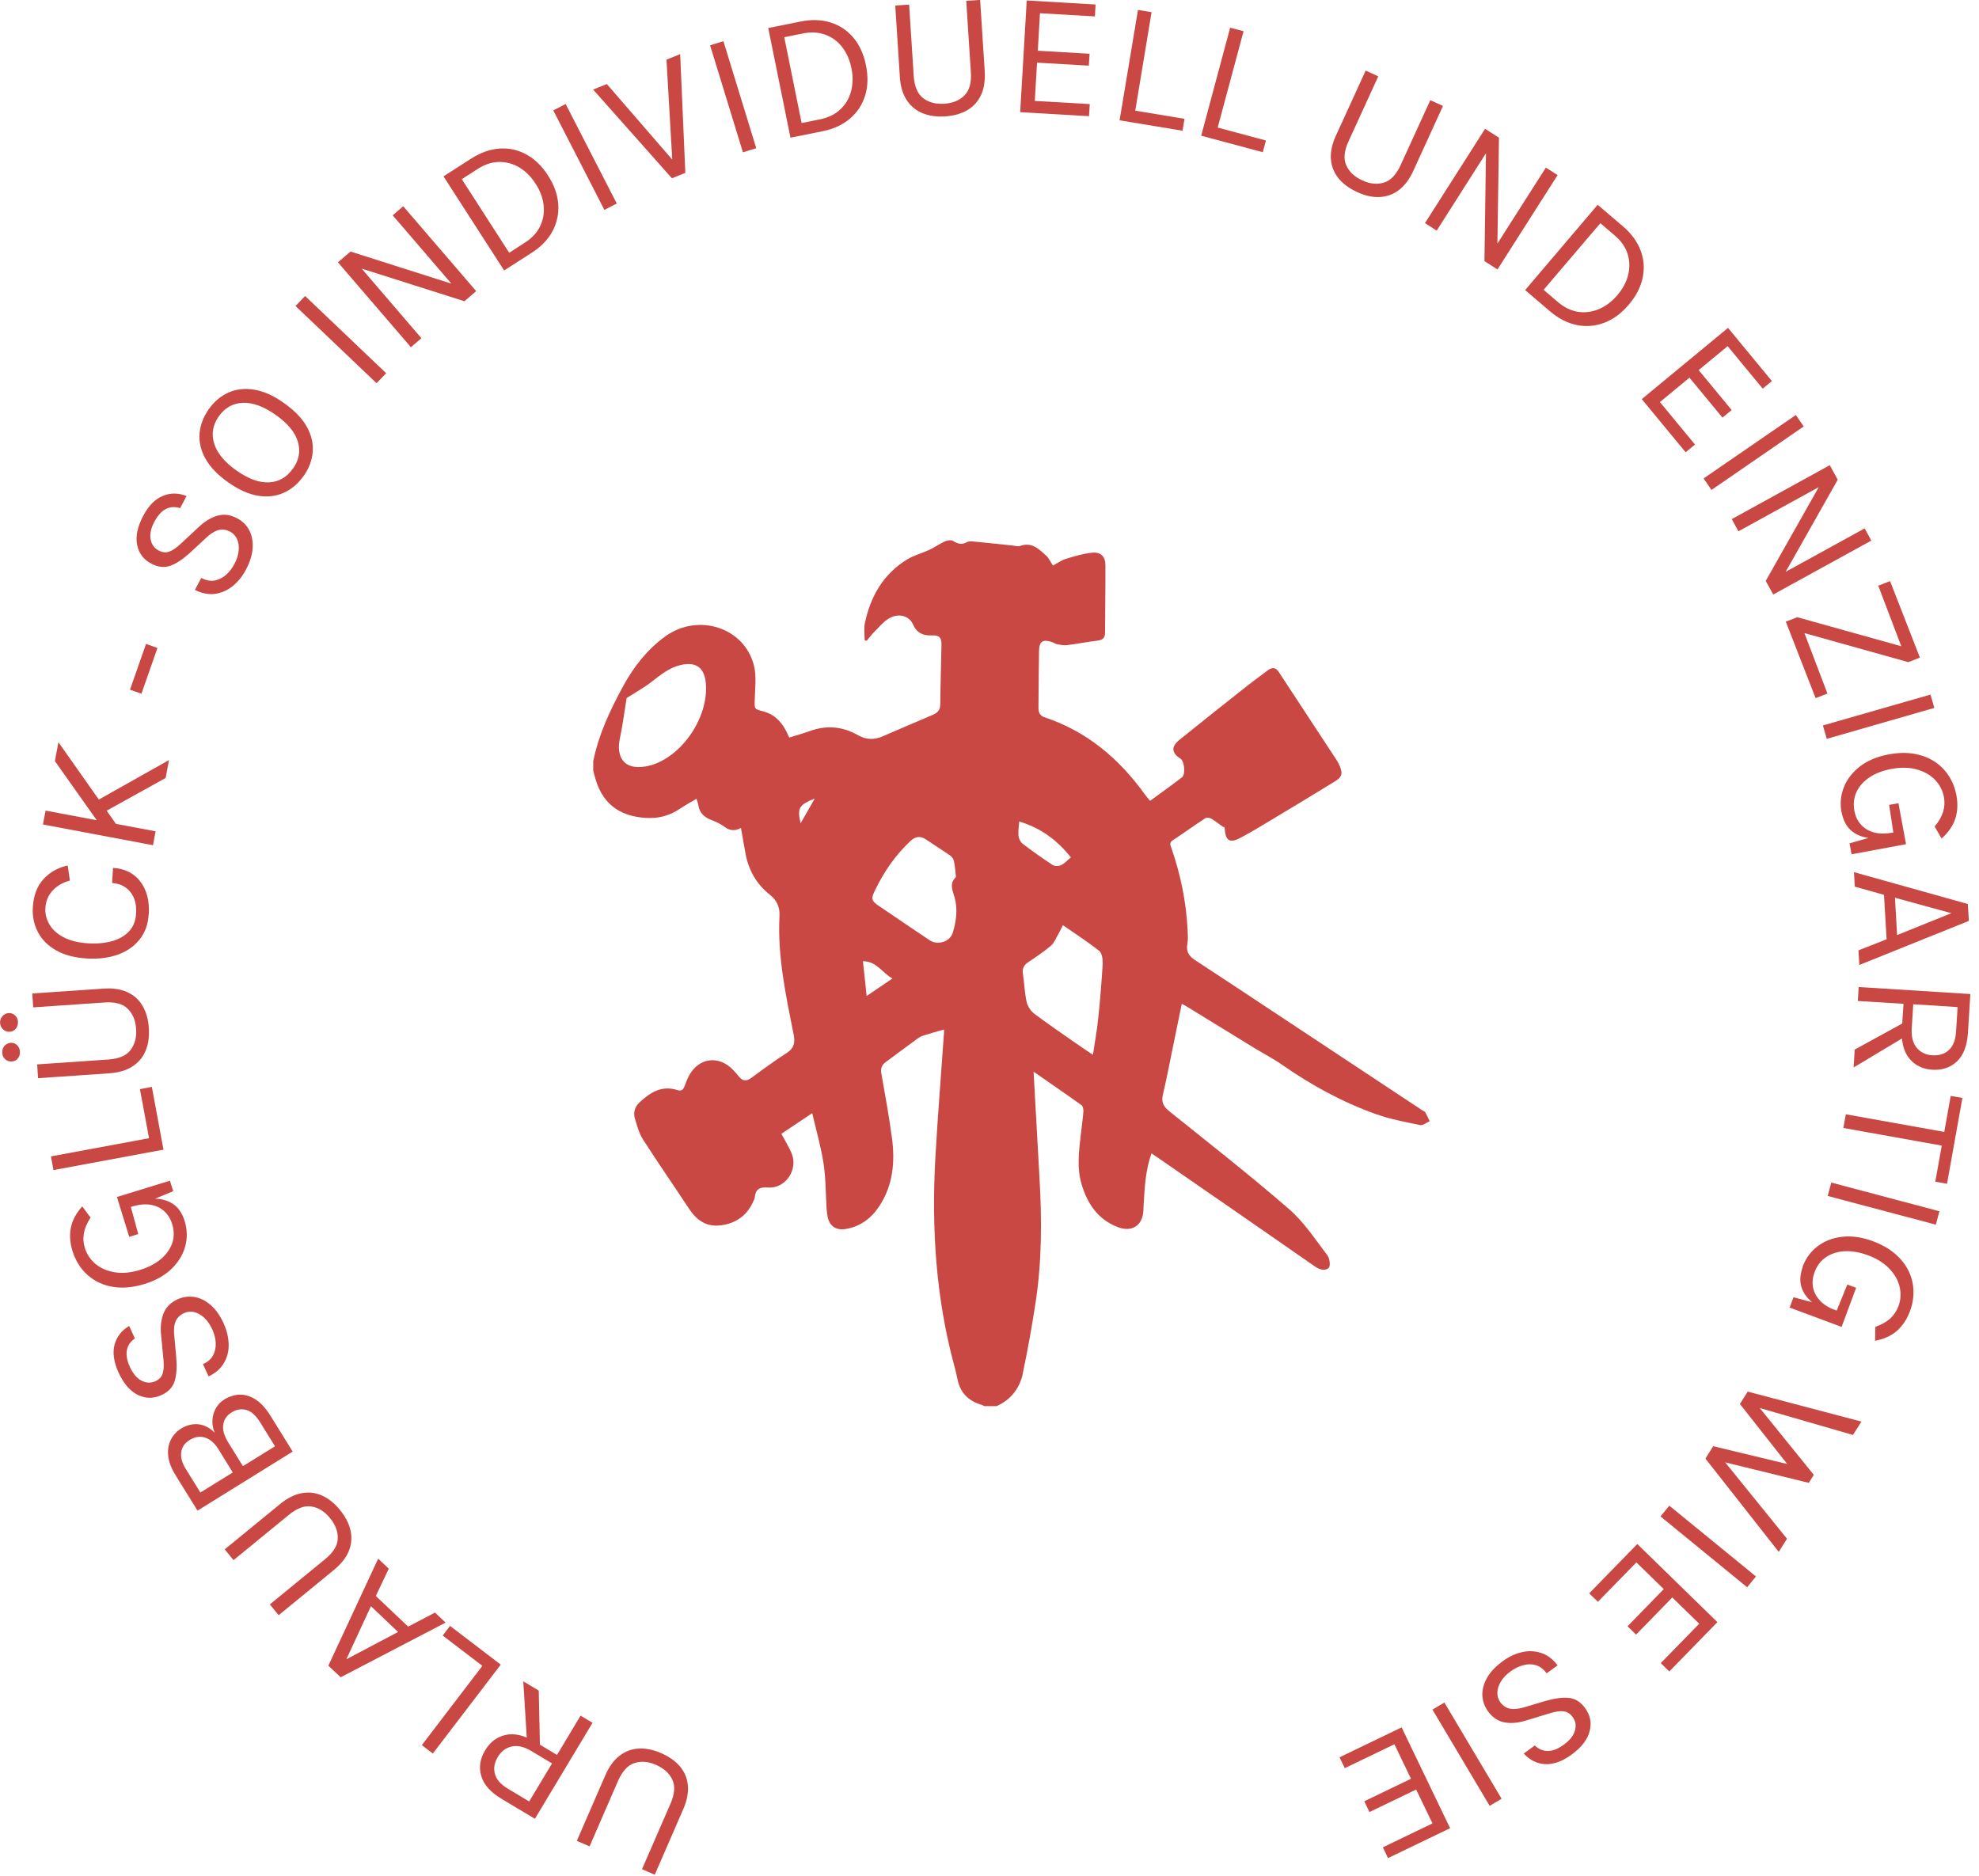 <svg width="211" height="200" viewBox="0 0 211 200" fill="none" xmlns="http://www.w3.org/2000/svg">
<g clip-path="url(#clip0_2987_90)">
<path d="M69.81 199.89L68.45 199.3L71.49 192.31C71.94 191.28 72 190.43 71.68 189.75C71.36 189.07 70.78 188.55 69.95 188.18C69.12 187.82 68.35 187.75 67.64 187.99C66.93 188.22 66.35 188.85 65.9 189.88L62.86 196.87L61.5 196.28L64.54 189.29C64.94 188.37 65.44 187.68 66.05 187.21C66.66 186.74 67.34 186.48 68.1 186.44C68.86 186.4 69.66 186.56 70.5 186.93C71.34 187.3 72.01 187.77 72.5 188.35C72.99 188.93 73.27 189.61 73.34 190.37C73.41 191.14 73.25 191.98 72.85 192.9L69.81 199.89Z" fill="#CA4843"/>
<path d="M63.17 183.7L57.03 193.93L53.46 191.79C52.29 191.09 51.58 190.28 51.31 189.36C51.04 188.44 51.18 187.53 51.73 186.62C52.27 185.72 53 185.18 53.94 184.98C54.87 184.78 55.92 185.04 57.09 185.74L59.39 187.12L61.9 182.93L63.17 183.69V183.7ZM58.85 188.02L56.65 186.7C55.88 186.24 55.19 186.08 54.56 186.22C53.93 186.36 53.44 186.73 53.08 187.33C52.71 187.95 52.6 188.55 52.77 189.15C52.93 189.74 53.38 190.26 54.12 190.7L56.42 192.08L58.86 188.02H58.85ZM57.44 180.26L57.58 186.66L56.2 185.83L55.79 179.27L57.44 180.26Z" fill="#CA4843"/>
<path d="M44.97 186.08L51.43 177.62L47.2 174.39L47.98 173.36L53.39 177.49L46.15 186.97L44.97 186.07V186.08Z" fill="#CA4843"/>
<path d="M47.51 173.01L36.32 178.84L35.01 177.6L40.32 166.19L41.45 167.26L40.07 170.17L43.52 173.44L46.38 171.94L47.51 173.01ZM42.44 174.01L39.55 171.26L36.93 176.92L42.44 174.01Z" fill="#CA4843"/>
<path d="M29.71 172.22L28.77 171.07L34.67 166.24C35.54 165.53 35.99 164.8 36.01 164.05C36.04 163.3 35.76 162.57 35.18 161.86C34.61 161.16 33.95 160.75 33.21 160.63C32.47 160.51 31.67 160.81 30.8 161.52L24.9 166.35L23.96 165.2L29.86 160.37C30.63 159.74 31.4 159.35 32.16 159.21C32.92 159.07 33.64 159.15 34.33 159.46C35.02 159.77 35.66 160.28 36.24 160.99C36.82 161.7 37.2 162.43 37.37 163.17C37.54 163.91 37.48 164.64 37.2 165.36C36.91 166.08 36.38 166.75 35.61 167.39L29.71 172.22Z" fill="#CA4843"/>
<path d="M31.2 154.78L21.06 161.07L18.71 157.28C18.25 156.54 17.99 155.84 17.93 155.2C17.87 154.56 17.97 153.99 18.22 153.5C18.47 153.01 18.83 152.62 19.31 152.32C19.89 151.96 20.5 151.81 21.12 151.86C21.75 151.92 22.34 152.21 22.89 152.76C22.7 152.31 22.62 151.85 22.65 151.39C22.68 150.93 22.81 150.51 23.03 150.13C23.25 149.75 23.55 149.44 23.93 149.21C24.27 149 24.65 148.85 25.05 148.76C25.45 148.67 25.87 148.68 26.3 148.79C26.73 148.9 27.16 149.12 27.6 149.47C28.03 149.82 28.45 150.33 28.86 150.99L31.21 154.78H31.2ZM21.36 159.14L24.82 157L23.28 154.51C22.89 153.88 22.42 153.47 21.88 153.29C21.34 153.11 20.79 153.19 20.22 153.54C19.69 153.87 19.39 154.3 19.32 154.85C19.25 155.4 19.41 155.99 19.81 156.63L21.36 159.13V159.14ZM29.32 154.21L27.76 151.69C27.28 150.92 26.78 150.47 26.25 150.33C25.72 150.19 25.2 150.28 24.69 150.6C24.18 150.92 23.88 151.35 23.8 151.91C23.72 152.47 23.9 153.1 24.34 153.81L25.9 156.33L29.32 154.21Z" fill="#CA4843"/>
<path d="M23.86 141.15C24.19 141.88 24.36 142.6 24.38 143.33C24.4 144.06 24.23 144.72 23.88 145.32C23.54 145.92 22.99 146.4 22.24 146.76L21.64 145.45C22.15 145.22 22.51 144.91 22.72 144.51C22.93 144.11 23.02 143.68 23 143.19C22.98 142.7 22.85 142.23 22.63 141.74C22.39 141.22 22.1 140.8 21.76 140.49C21.42 140.18 21.06 139.98 20.69 139.9C20.32 139.82 19.97 139.85 19.64 140C19.18 140.21 18.87 140.52 18.71 140.93C18.55 141.34 18.51 141.87 18.59 142.5L18.79 144.73C18.88 145.78 18.82 146.62 18.62 147.27C18.42 147.92 17.94 148.42 17.19 148.76C16.35 149.14 15.52 149.13 14.69 148.73C13.86 148.32 13.18 147.52 12.63 146.33C12.13 145.22 11.99 144.24 12.21 143.39C12.44 142.53 12.96 141.86 13.77 141.38L14.38 142.71C13.92 143.03 13.63 143.44 13.53 143.95C13.43 144.46 13.53 145.07 13.86 145.77C14.19 146.48 14.6 146.97 15.1 147.22C15.6 147.47 16.09 147.49 16.57 147.27C16.97 147.09 17.23 146.82 17.34 146.46C17.46 146.1 17.49 145.61 17.43 144.99L17.18 142.39C17.08 141.49 17.17 140.71 17.43 140.05C17.69 139.39 18.19 138.88 18.93 138.54C19.51 138.28 20.1 138.19 20.71 138.29C21.32 138.38 21.9 138.67 22.45 139.14C23 139.61 23.47 140.28 23.87 141.15H23.86Z" fill="#CA4843"/>
<path d="M19.689 130.19C19.969 131.1 19.989 132 19.749 132.89C19.509 133.78 19.019 134.58 18.289 135.29C17.559 136 16.599 136.54 15.419 136.9C14.429 137.2 13.519 137.33 12.679 137.28C11.839 137.23 11.089 137.03 10.429 136.69C9.769 136.35 9.209 135.9 8.749 135.33C8.289 134.76 7.959 134.12 7.729 133.4C7.459 132.51 7.399 131.67 7.559 130.89C7.719 130.1 8.119 129.35 8.769 128.63L9.659 129.83C9.279 130.39 9.049 130.94 8.949 131.48C8.849 132.02 8.889 132.55 9.049 133.07C9.259 133.75 9.649 134.32 10.199 134.78C10.759 135.24 11.449 135.53 12.259 135.66C13.079 135.79 13.969 135.7 14.949 135.4C15.819 135.13 16.549 134.75 17.139 134.26C17.729 133.77 18.129 133.2 18.359 132.56C18.579 131.92 18.579 131.24 18.359 130.52C18.189 129.97 17.909 129.51 17.519 129.15C17.129 128.79 16.639 128.56 16.049 128.46C15.459 128.36 14.769 128.43 13.989 128.68L13.859 128.24C14.829 127.94 15.709 127.8 16.489 127.81C17.279 127.82 17.939 128.02 18.489 128.4C19.039 128.78 19.439 129.38 19.689 130.2V130.19ZM18.469 127.01L15.859 128.09L13.949 128.68L14.739 131.58L13.779 131.88L12.469 127.63L18.119 125.89L18.469 127.02V127.01Z" fill="#CA4843"/>
<path d="M5.43 123.3L15.89 121.36L14.92 116.13L16.19 115.89L17.43 122.58L5.7 124.76L5.43 123.3Z" fill="#CA4843"/>
<path d="M1.91 108.97C1.93 109.24 1.85 109.48 1.69 109.68C1.53 109.88 1.31 110 1.04 110.01C0.77 110.03 0.54 109.95 0.34 109.77C0.14 109.59 0.03 109.36 0.01 109.09C-0.01 108.81 0.07 108.56 0.25 108.36C0.43 108.15 0.65 108.04 0.91 108.02C1.17 108 1.4 108.08 1.6 108.26C1.8 108.44 1.9 108.67 1.92 108.96L1.91 108.97ZM2.12 112.14C2.14 112.43 2.06 112.67 1.9 112.86C1.73 113.06 1.52 113.17 1.27 113.18C0.99 113.2 0.75 113.12 0.56 112.95C0.36 112.78 0.26 112.55 0.24 112.26C0.22 111.97 0.3 111.73 0.47 111.53C0.64 111.33 0.86 111.21 1.14 111.19C1.39 111.17 1.62 111.25 1.81 111.43C2 111.61 2.11 111.84 2.13 112.13L2.12 112.14ZM4.06 114.97L3.96 113.49L11.56 112.97C12.68 112.89 13.47 112.56 13.92 111.96C14.37 111.36 14.58 110.61 14.51 109.7C14.45 108.8 14.15 108.08 13.62 107.56C13.09 107.03 12.26 106.81 11.14 106.89L3.54 107.41L3.44 105.93L11.04 105.41C12.04 105.34 12.89 105.47 13.58 105.79C14.28 106.11 14.82 106.6 15.2 107.25C15.58 107.9 15.81 108.69 15.87 109.6C15.93 110.52 15.82 111.33 15.53 112.03C15.24 112.73 14.77 113.29 14.12 113.71C13.47 114.13 12.65 114.37 11.65 114.44L4.05 114.96L4.06 114.97Z" fill="#CA4843"/>
<path d="M15.85 97.5C15.79 98.55 15.47 99.44 14.89 100.16C14.32 100.89 13.55 101.43 12.58 101.78C11.62 102.13 10.52 102.27 9.28 102.2C7.96 102.12 6.86 101.83 5.98 101.33C5.1 100.83 4.45 100.18 4.04 99.38C3.63 98.58 3.44 97.71 3.5 96.74C3.58 95.47 3.96 94.47 4.64 93.73C5.32 92.99 6.18 92.51 7.22 92.28L7.45 93.89C6.7 94.09 6.08 94.45 5.61 94.96C5.14 95.47 4.88 96.09 4.84 96.81C4.8 97.43 4.95 98.02 5.27 98.57C5.59 99.12 6.1 99.58 6.79 99.94C7.48 100.3 8.34 100.52 9.39 100.58C10.34 100.64 11.19 100.56 11.94 100.35C12.7 100.14 13.3 99.79 13.76 99.3C14.22 98.81 14.47 98.17 14.51 97.39C14.57 96.45 14.36 95.68 13.89 95.1C13.42 94.52 12.77 94.2 11.95 94.15L12.05 92.54C12.9 92.59 13.62 92.83 14.21 93.26C14.8 93.69 15.23 94.27 15.52 94.99C15.81 95.71 15.92 96.54 15.86 97.47L15.85 97.5Z" fill="#CA4843"/>
<path d="M4.58 87.9L4.86 86.43L16.59 88.64L16.31 90.12L4.58 87.91V87.9ZM5.85 81.16L6.23 79.14L12.53 88.08L10.48 87.69L5.85 81.15V81.16ZM10.17 85.46L18.02 81.04L17.66 82.95L10.92 86.69L10.16 85.47L10.17 85.46Z" fill="#CA4843"/>
<path d="M15.079 73.97L13.859 73.54L15.569 68.66L16.789 69.09L15.079 73.97Z" fill="#CA4843"/>
<path d="M26.209 60.76C25.84 61.47 25.369 62.04 24.799 62.5C24.23 62.95 23.61 63.23 22.919 63.32C22.23 63.41 21.52 63.27 20.779 62.9L21.459 61.62C21.95 61.88 22.419 61.98 22.86 61.9C23.299 61.82 23.709 61.63 24.07 61.32C24.43 61.01 24.739 60.61 24.989 60.14C25.259 59.63 25.41 59.14 25.45 58.68C25.489 58.22 25.43 57.82 25.27 57.47C25.11 57.13 24.869 56.87 24.559 56.7C24.11 56.46 23.68 56.41 23.25 56.53C22.829 56.66 22.39 56.94 21.93 57.39L20.29 58.91C19.509 59.62 18.809 60.09 18.169 60.32C17.529 60.55 16.849 60.48 16.119 60.09C15.3 59.66 14.8 58.99 14.62 58.09C14.44 57.19 14.659 56.16 15.27 55C15.839 53.92 16.529 53.22 17.349 52.88C18.169 52.54 19.009 52.54 19.89 52.89L19.209 54.18C18.68 54.01 18.18 54.03 17.709 54.26C17.239 54.49 16.829 54.94 16.459 55.63C16.09 56.32 15.96 56.95 16.059 57.5C16.16 58.05 16.45 58.45 16.919 58.7C17.309 58.9 17.68 58.95 18.029 58.82C18.39 58.7 18.79 58.42 19.25 58L21.16 56.22C21.809 55.6 22.48 55.19 23.169 54.99C23.86 54.79 24.559 54.88 25.279 55.26C25.84 55.56 26.27 55.97 26.559 56.51C26.849 57.05 26.98 57.68 26.939 58.41C26.899 59.13 26.66 59.92 26.209 60.76Z" fill="#CA4843"/>
<path d="M32.35 50.77C31.78 51.58 31.08 52.17 30.26 52.54C29.44 52.91 28.52 53.02 27.52 52.86C26.52 52.7 25.45 52.22 24.33 51.43C23.19 50.63 22.38 49.77 21.89 48.88C21.4 47.99 21.2 47.09 21.28 46.19C21.36 45.29 21.69 44.44 22.26 43.63C22.83 42.82 23.53 42.23 24.35 41.86C25.17 41.49 26.09 41.38 27.1 41.55C28.11 41.71 29.18 42.19 30.3 42.99C31.43 43.79 32.24 44.64 32.73 45.53C33.22 46.43 33.42 47.32 33.34 48.22C33.26 49.12 32.93 49.97 32.36 50.77H32.35ZM31.23 49.98C31.88 49.06 32.06 48.11 31.76 47.1C31.46 46.09 30.68 45.14 29.38 44.23C28.11 43.33 26.95 42.91 25.89 42.95C24.83 42.99 23.98 43.48 23.33 44.39C22.69 45.29 22.52 46.26 22.83 47.28C23.14 48.3 23.93 49.26 25.2 50.16C26.49 51.07 27.65 51.49 28.7 51.43C29.75 51.37 30.58 50.88 31.22 49.97L31.23 49.98Z" fill="#CA4843"/>
<path d="M40.15 40.86L31.51 32.63L32.53 31.56L41.17 39.79L40.15 40.86Z" fill="#CA4843"/>
<path d="M36.03 27.97L37.37 26.82L48.37 30.32L48.27 30.41L41.87 22.96L42.99 21.99L50.77 31.04L49.52 32.12L38.15 28.51L38.32 28.36L44.93 36.06L43.81 37.02L36.03 27.97Z" fill="#CA4843"/>
<path d="M47.28 18.81L50.22 16.92C51.23 16.27 52.24 15.91 53.26 15.84C54.27 15.77 55.22 15.98 56.12 16.47C57.02 16.96 57.79 17.71 58.44 18.73C59.09 19.74 59.45 20.75 59.52 21.76C59.59 22.77 59.39 23.73 58.92 24.63C58.45 25.53 57.7 26.3 56.69 26.95L53.75 28.84L47.29 18.81H47.28ZM49.24 19.11L54.29 26.95L55.98 25.86C56.74 25.37 57.28 24.78 57.6 24.09C57.93 23.4 58.05 22.66 57.96 21.88C57.87 21.1 57.59 20.33 57.1 19.58C56.61 18.82 56.03 18.25 55.36 17.85C54.69 17.45 53.97 17.26 53.2 17.27C52.43 17.28 51.68 17.53 50.92 18.02L49.23 19.11H49.24Z" fill="#CA4843"/>
<path d="M64.44 22.38L58.99 11.77L60.31 11.09L65.76 21.7L64.44 22.38Z" fill="#CA4843"/>
<path d="M71.69 17.28L71.06 6.36L72.52 5.77L73.07 18.43L71.64 19.01L63.24 9.55L64.7 8.96L71.86 17.23L71.68 17.3L71.69 17.28Z" fill="#CA4843"/>
<path d="M79.21 16.24L75.71 4.83L77.13 4.39L80.63 15.8L79.21 16.24Z" fill="#CA4843"/>
<path d="M81.91 2.99L85.34 2.3C86.52 2.06 87.59 2.09 88.56 2.4C89.53 2.7 90.34 3.25 90.99 4.02C91.64 4.79 92.09 5.78 92.33 6.97C92.57 8.14 92.54 9.22 92.24 10.19C91.94 11.16 91.4 11.98 90.63 12.64C89.86 13.3 88.88 13.76 87.71 13.99L84.28 14.68L81.91 2.99ZM83.62 3.98L85.47 13.12L87.44 12.72C88.32 12.54 89.04 12.19 89.6 11.66C90.16 11.13 90.54 10.49 90.74 9.73C90.94 8.97 90.96 8.15 90.78 7.27C90.6 6.39 90.27 5.64 89.79 5.02C89.31 4.4 88.71 3.96 87.99 3.7C87.27 3.44 86.48 3.39 85.59 3.57L83.62 3.97V3.98Z" fill="#CA4843"/>
<path d="M95.45 0.59L96.93 0.49L97.42 8.09C97.49 9.21 97.83 10 98.42 10.46C99.01 10.92 99.77 11.12 100.68 11.06C101.58 11 102.3 10.71 102.83 10.17C103.36 9.64 103.59 8.81 103.51 7.69L103.02 0.09L104.5 -0.01L104.99 7.59C105.05 8.59 104.92 9.44 104.6 10.13C104.27 10.83 103.78 11.37 103.13 11.75C102.48 12.13 101.69 12.35 100.77 12.41C99.85 12.47 99.04 12.35 98.34 12.06C97.64 11.77 97.08 11.3 96.66 10.65C96.24 10 96 9.18 95.94 8.18L95.45 0.58V0.59Z" fill="#CA4843"/>
<path d="M108.77 11.96L109.47 0.05L116.81 0.48L116.74 1.75L110.88 1.41L110.65 5.41L116.17 5.73L116.09 7L110.57 6.68L110.33 10.76L116.19 11.1L116.11 12.39L108.77 11.96Z" fill="#CA4843"/>
<path d="M122.78 1.3L121.04 11.8L126.29 12.67L126.08 13.94L119.37 12.83L121.33 1.06L122.79 1.3H122.78Z" fill="#CA4843"/>
<path d="M132.59 3.32L129.83 13.6L134.97 14.98L134.64 16.23L128.07 14.47L131.16 2.95L132.59 3.33V3.32Z" fill="#CA4843"/>
<path d="M145.6 7.52L146.95 8.14L143.78 15.07C143.31 16.09 143.23 16.94 143.54 17.63C143.85 18.32 144.41 18.85 145.24 19.23C146.06 19.61 146.83 19.69 147.55 19.47C148.27 19.25 148.86 18.63 149.33 17.61L152.5 10.68L153.85 11.3L150.68 18.23C150.26 19.14 149.75 19.82 149.13 20.28C148.51 20.74 147.82 20.98 147.07 21.01C146.31 21.04 145.52 20.86 144.68 20.47C143.84 20.08 143.19 19.6 142.71 19.01C142.23 18.42 141.96 17.74 141.9 16.97C141.84 16.2 142.02 15.36 142.44 14.45L145.61 7.52H145.6Z" fill="#CA4843"/>
<path d="M158.33 13.73L159.82 14.68L159.65 26.22L159.54 26.15L164.82 17.87L166.07 18.67L159.66 28.73L158.27 27.84L158.44 15.91L158.63 16.03L153.18 24.59L151.93 23.79L158.34 13.73H158.33Z" fill="#CA4843"/>
<path d="M170.349 21.84L173.009 24.11C173.929 24.89 174.559 25.75 174.919 26.7C175.279 27.65 175.349 28.62 175.139 29.62C174.929 30.62 174.439 31.58 173.649 32.5C172.869 33.41 172.009 34.05 171.059 34.41C170.109 34.77 169.139 34.86 168.139 34.66C167.139 34.46 166.179 33.98 165.269 33.2L162.609 30.93L170.339 21.84H170.349ZM170.629 23.8L164.579 30.9L166.109 32.21C166.799 32.79 167.519 33.14 168.269 33.25C169.019 33.36 169.769 33.26 170.489 32.95C171.219 32.64 171.869 32.15 172.449 31.46C173.029 30.78 173.419 30.05 173.599 29.29C173.779 28.53 173.759 27.79 173.529 27.06C173.299 26.33 172.839 25.68 172.149 25.1L170.619 23.79L170.629 23.8Z" fill="#CA4843"/>
<path d="M175.04 42.56L184.24 34.96L188.92 40.63L187.94 41.44L184.2 36.91L181.11 39.46L184.63 43.72L183.65 44.53L180.13 40.27L176.98 42.87L180.72 47.4L179.72 48.22L175.04 42.55V42.56Z" fill="#CA4843"/>
<path d="M181.64 51.01L191.47 44.25L192.31 45.47L182.48 52.24L181.64 51.02V51.01Z" fill="#CA4843"/>
<path d="M195.09 49.6L195.94 51.15L190.26 61.19L190.2 61.07L198.81 56.34L199.52 57.64L189.06 63.39L188.26 61.94L194.13 51.56L194.24 51.76L185.35 56.65L184.64 55.35L195.09 49.6Z" fill="#CA4843"/>
<path d="M190.39 66.29L191.63 65.81L203.37 69.09L202.86 69.29L200.26 62.45L201.52 61.96L204.7 70.12L203.46 70.6L192.09 67.42L192.28 67.22L194.84 73.95L193.58 74.44L190.4 66.28L190.39 66.29Z" fill="#CA4843"/>
<path d="M194.359 77.35L205.829 74.06L206.239 75.48L194.769 78.78L194.359 77.36V77.35Z" fill="#CA4843"/>
<path d="M196.34 86.61C196.17 85.68 196.25 84.78 196.6 83.92C196.94 83.06 197.52 82.33 198.32 81.71C199.13 81.09 200.14 80.67 201.36 80.44C202.37 80.25 203.3 80.23 204.12 80.38C204.94 80.53 205.67 80.81 206.29 81.22C206.91 81.63 207.41 82.15 207.8 82.76C208.19 83.37 208.45 84.05 208.59 84.79C208.76 85.71 208.72 86.54 208.47 87.3C208.22 88.06 207.73 88.76 207.01 89.41L206.27 88.12C206.71 87.61 207.01 87.09 207.17 86.57C207.33 86.05 207.36 85.52 207.26 84.98C207.13 84.28 206.81 83.67 206.31 83.15C205.81 82.63 205.16 82.26 204.36 82.04C203.57 81.82 202.66 81.8 201.65 81.99C200.75 82.16 199.98 82.45 199.35 82.87C198.71 83.29 198.24 83.81 197.95 84.42C197.66 85.03 197.58 85.71 197.71 86.45C197.82 87.02 198.04 87.5 198.39 87.9C198.74 88.3 199.2 88.59 199.77 88.75C200.35 88.91 201.03 88.92 201.84 88.77L201.92 89.22C200.92 89.4 200.04 89.45 199.26 89.35C198.48 89.25 197.84 88.98 197.34 88.53C196.84 88.08 196.51 87.44 196.35 86.6L196.34 86.61ZM197.19 89.92L199.91 89.15L201.87 88.79L201.42 85.82L202.41 85.64L203.22 90.01L197.41 91.09L197.2 89.93L197.19 89.92Z" fill="#CA4843"/>
<path d="M197.66 92.99L209.81 96.39L209.92 98.19L198.24 102.89L198.15 101.33L201.15 100.15L200.87 95.41L197.76 94.54L197.67 92.99H197.66ZM202.04 95.72L202.27 99.7L208.05 97.37L202.04 95.72Z" fill="#CA4843"/>
<path d="M197.75 111.91L203.37 108.83L203.27 110.44L197.63 113.82L197.75 111.9V111.91ZM198.17 105.24L210.08 105.99L209.82 110.14C209.73 111.5 209.35 112.51 208.65 113.17C207.96 113.83 207.08 114.12 206.03 114.06C204.99 114 204.16 113.59 203.56 112.85C202.96 112.11 202.7 111.06 202.78 109.7L202.95 107.03L198.08 106.73L198.17 105.25V105.24ZM203.99 107.08L203.83 109.64C203.77 110.53 203.95 111.22 204.36 111.72C204.77 112.21 205.33 112.48 206.03 112.52C206.75 112.56 207.34 112.38 207.79 111.96C208.24 111.54 208.49 110.91 208.55 110.05L208.72 107.38L204 107.08H203.99Z" fill="#CA4843"/>
<path d="M207.98 116.85L209.23 117.07L207.59 126.22L206.34 126L207.09 121.82L207.37 122.21L196.54 120.27L196.8 118.81L207.63 120.75L207.24 121.02L207.98 116.86V116.85Z" fill="#CA4843"/>
<path d="M195.25 126.09L206.78 129.15L206.4 130.58L194.87 127.52L195.25 126.09Z" fill="#CA4843"/>
<path d="M191.23 138.32L193.96 139.05L195.83 139.74L196.96 136.96L197.9 137.31L196.35 141.48L190.81 139.42L191.22 138.32H191.23ZM192.2 135.05C192.53 134.16 193.06 133.43 193.8 132.88C194.53 132.32 195.41 131.98 196.42 131.87C197.43 131.76 198.52 131.91 199.68 132.34C200.65 132.7 201.45 133.16 202.08 133.71C202.71 134.26 203.19 134.88 203.51 135.55C203.83 136.22 204 136.92 204.01 137.65C204.03 138.38 203.91 139.09 203.64 139.8C203.32 140.67 202.85 141.37 202.25 141.9C201.65 142.43 200.87 142.78 199.92 142.96L199.95 141.47C200.59 141.26 201.11 140.96 201.52 140.6C201.92 140.23 202.22 139.79 202.41 139.28C202.66 138.61 202.7 137.92 202.54 137.22C202.38 136.52 202.01 135.87 201.44 135.27C200.87 134.67 200.11 134.19 199.15 133.84C198.29 133.52 197.48 133.38 196.72 133.41C195.96 133.44 195.29 133.65 194.72 134.02C194.15 134.39 193.74 134.93 193.47 135.64C193.27 136.18 193.21 136.71 193.3 137.24C193.39 137.76 193.64 138.24 194.05 138.68C194.46 139.12 195.05 139.48 195.81 139.76L195.65 140.19C194.7 139.84 193.92 139.42 193.3 138.93C192.68 138.44 192.27 137.88 192.07 137.24C191.87 136.6 191.92 135.88 192.21 135.08L192.2 135.05Z" fill="#CA4843"/>
<path d="M198.46 151.59L197.56 153L186.93 149.93L187.16 149.56L193.39 157.26L192.85 158.11L183.31 155.77L183.53 155.42L190.53 164.07L189.65 165.47L181.83 155.52L182.66 154.2L190.97 156.2L190.82 156.44L185.51 149.7L186.34 148.38L198.44 151.57L198.46 151.59Z" fill="#CA4843"/>
<path d="M177.98 160.54L187.22 168.09L186.28 169.24L177.04 161.69L177.98 160.54Z" fill="#CA4843"/>
<path d="M174.569 164.63L183.109 172.96L177.979 178.22L177.069 177.33L181.169 173.13L178.299 170.33L174.439 174.29L173.529 173.4L177.389 169.44L174.469 166.59L170.369 170.79L169.439 169.89L174.569 164.63Z" fill="#CA4843"/>
<path d="M160.25 177.1C160.9 176.63 161.57 176.32 162.28 176.16C162.99 176 163.67 176.03 164.33 176.25C164.99 176.47 165.57 176.91 166.07 177.57L164.9 178.42C164.57 177.97 164.19 177.68 163.76 177.55C163.33 177.42 162.88 177.42 162.42 177.55C161.95 177.67 161.5 177.89 161.07 178.2C160.6 178.54 160.25 178.91 160.02 179.3C159.78 179.7 159.66 180.09 159.65 180.47C159.64 180.85 159.74 181.18 159.95 181.48C160.25 181.89 160.61 182.13 161.05 182.2C161.49 182.27 162.01 182.2 162.61 182.01L164.75 181.37C165.76 181.08 166.6 180.97 167.28 181.04C167.96 181.11 168.54 181.48 169.02 182.15C169.56 182.9 169.72 183.72 169.48 184.61C169.25 185.5 168.6 186.33 167.54 187.1C166.56 187.81 165.62 188.15 164.74 188.1C163.86 188.05 163.1 187.67 162.46 186.97L163.64 186.11C164.04 186.5 164.5 186.69 165.02 186.7C165.54 186.7 166.11 186.48 166.74 186.02C167.37 185.56 167.77 185.06 167.92 184.52C168.07 183.98 167.99 183.5 167.67 183.07C167.41 182.72 167.1 182.52 166.72 182.47C166.35 182.42 165.86 182.49 165.27 182.67L162.77 183.43C161.91 183.7 161.13 183.78 160.43 183.65C159.73 183.53 159.13 183.13 158.65 182.47C158.28 181.96 158.08 181.39 158.05 180.78C158.02 180.17 158.19 179.54 158.54 178.91C158.89 178.28 159.46 177.68 160.23 177.12L160.25 177.1Z" fill="#CA4843"/>
<path d="M153.999 181.53L160.1 191.79L158.829 192.55L152.729 182.29L153.999 181.53Z" fill="#CA4843"/>
<path d="M149.44 184.18L154.61 194.93L147.99 198.12L147.44 196.97L152.73 194.42L150.99 190.81L146.01 193.21L145.46 192.06L150.44 189.66L148.67 185.98L143.38 188.53L142.82 187.37L149.44 184.18Z" fill="#CA4843"/>
<path d="M101.58 99.45C101.28 100.44 99.96 100.82 99.11 100.25C97.3 99.03 95.5 97.82 93.7 96.59C92.89 96.04 92.86 95.82 93.29 94.93C94.24 92.97 95.44 91.21 97.03 89.71C97.59 89.18 98.11 89.09 98.75 89.52C99.6 90.1 100.47 90.64 101.32 91.23C101.49 91.35 101.65 91.58 101.7 91.78C101.81 92.27 101.84 92.77 101.91 93.36C101.91 93.37 101.94 93.51 101.89 93.55C101.19 94.23 101.57 94.95 101.78 95.69C102.13 96.96 101.95 98.22 101.59 99.44M92.4 106.19C92.27 104.91 92.14 103.75 92.01 102.49C93.46 102.49 94.06 103.73 95.15 104.33C94.23 104.96 93.36 105.54 92.4 106.2M85.36 87.79C84.99 86.15 85.16 85.84 86.87 85.14C86.35 86.06 85.88 86.88 85.36 87.79ZM68.84 81.72C66.38 82.15 65.7 80.55 66.09 78.74C66.4 77.28 66.59 75.78 66.81 74.43C67.73 73.84 68.64 73.34 69.46 72.71C70.43 71.96 71.36 71.18 72.6 70.9C74.19 70.54 75.09 71.17 75.25 72.8C75.62 76.64 72.41 81.1 68.85 81.72M108.67 87.59C110.91 88.26 112.68 89.54 114.18 91.42C113.8 91.73 113.51 92.06 113.14 92.24C112.9 92.36 112.47 92.37 112.25 92.24C111.15 91.52 110.08 90.76 109.03 89.96C108.8 89.78 108.62 89.42 108.59 89.12C108.54 88.66 108.63 88.18 108.67 87.59ZM117.58 102.61C117.46 104.61 117.3 106.61 117.09 108.61C116.96 109.86 116.73 111.1 116.53 112.47C115.85 112.01 115.23 111.6 114.63 111.18C113.16 110.15 111.67 109.14 110.24 108.06C109.87 107.77 109.55 107.26 109.45 106.79C109.24 105.81 109.21 104.8 109.06 103.8C108.98 103.25 109.18 102.9 109.62 102.6C110.45 102.04 111.29 101.48 112.06 100.83C112.41 100.53 112.59 100.03 112.83 99.61C112.99 99.33 113.13 99.03 113.33 98.65C114.67 99.58 115.98 100.43 117.19 101.38C117.47 101.6 117.58 102.21 117.56 102.62M109.04 146.47C109.57 143.99 110.01 141.49 110.4 138.98C111.09 134.53 111.09 130.05 110.83 125.57C110.62 121.84 110.41 118.12 110.2 114.27C111.94 115.48 113.64 116.64 115.3 117.83C115.46 117.94 115.53 118.3 115.51 118.53C115.44 119.41 115.31 120.29 115.21 121.17C115.02 122.86 114.82 124.57 115.31 126.24C115.93 128.33 117.05 130.03 119.18 130.84C120.69 131.42 121.83 130.67 121.91 129.07C121.92 128.83 121.92 128.59 121.94 128.35C122.05 126.57 122.13 124.78 122.77 122.98C123.07 123.18 123.32 123.35 123.57 123.52C129.13 127.36 134.69 131.2 140.23 135.06C140.72 135.4 141.33 135.54 141.67 135.18C141.88 134.97 141.77 134.16 141.52 133.84C140.23 132.15 139.04 130.31 137.46 128.94C133.3 125.33 128.96 121.93 124.66 118.48C124.03 117.97 123.8 117.49 123.99 116.7C124.35 115.21 124.63 113.7 124.94 112.2C125.29 110.5 125.64 108.8 126 107.03C126.26 107.17 126.45 107.27 126.63 107.38C128.94 108.8 131.24 110.22 133.55 111.63C134.59 112.27 135.68 112.83 136.68 113.52C139.8 115.7 143.11 117.51 146.69 118.79C148.21 119.33 149.82 119.63 151.41 119.96C151.71 120.02 152.09 119.7 152.43 119.55C152.28 119.23 152.14 118.91 151.97 118.61C151.92 118.52 151.78 118.47 151.68 118.41C146.49 114.97 141.29 111.53 136.1 108.1C133.2 106.18 130.31 104.26 127.4 102.36C126.74 101.93 126.44 101.42 126.6 100.62C126.69 100.13 126.64 99.62 126.62 99.12C126.47 96.13 125.87 93.24 124.89 90.41C124.79 90.12 124.64 89.87 125.02 89.61C126.2 88.83 127.34 88 128.53 87.23C128.67 87.14 129 87.2 129.18 87.31C129.61 87.57 130.01 87.89 130.42 88.18C130.56 88.13 130.56 88.22 130.57 88.31C130.67 89.67 131.11 89.95 132.3 89.31C133.42 88.71 134.51 88.06 135.59 87.4C137.83 86.06 140.06 84.71 142.29 83.34C143.06 82.87 143.17 82.54 142.89 81.8C142.8 81.55 142.68 81.31 142.54 81.09C140.48 77.95 138.41 74.81 136.35 71.66C136 71.13 135.62 71.13 135.15 71.49C134.49 72 133.8 72.48 133.14 73C130.66 74.96 128.18 76.92 125.72 78.91C124.84 79.63 124.92 80.3 125.87 80.9C126.28 81.16 126.43 82.57 126.02 82.88C124.91 83.74 123.76 84.55 122.62 85.39C122.4 85.12 122.22 84.92 122.07 84.71C119.33 80.9 115.89 77.98 111.37 76.48C110.89 76.32 110.71 75.96 110.72 75.48C110.74 73.47 110.74 71.45 110.78 69.44C110.8 68.35 111.19 68.12 112.24 68.49C112.4 68.55 112.54 68.66 112.7 68.69C113.05 68.75 113.41 68.83 113.75 68.79C114.83 68.66 115.9 68.44 116.99 68.31C117.55 68.25 117.82 68.03 117.82 67.46C117.83 65.06 117.87 62.67 117.86 60.27C117.86 59.35 117.38 58.84 116.46 58.93C115.51 59.02 114.56 59.31 113.64 59.59C113.14 59.75 112.69 60.08 112.27 60.3C111.99 59.89 111.82 59.5 111.54 59.24C110.76 58.54 110 57.76 108.77 58.21C108.54 58.29 108.25 58.2 107.99 58.17C106.63 58.03 105.28 57.88 103.92 57.75C103.64 57.72 103.3 57.69 103.08 57.81C102.53 58.12 102.11 57.98 101.62 57.68C101.41 57.55 100.99 57.61 100.73 57.73C100.16 57.99 99.64 58.37 99.08 58.63C98.3 58.99 97.44 59.21 96.72 59.65C94.17 61.2 92.81 63.6 92.21 66.45C92.09 67.03 92.19 67.66 92.19 68.26C92.26 68.28 92.34 68.31 92.41 68.33C92.62 68.07 92.82 67.79 93.05 67.55C93.64 66.97 94.17 66.27 94.87 65.89C95.88 65.34 96.96 65.7 97.34 66.57C97.74 67.48 98.41 67.79 99.34 67.75C100.14 67.72 100.39 67.96 100.38 68.75C100.34 70.86 100.27 72.97 100.25 75.07C100.25 75.67 100.01 75.98 99.48 76.21C97.67 76.97 95.87 77.76 94.07 78.53C93.17 78.91 92.32 78.87 91.46 78.38C89.83 77.45 88.12 77.3 86.34 77.95C85.63 78.21 84.89 78.41 84.15 78.64C84.01 78.34 83.9 78.1 83.78 77.87C83.25 76.88 82.5 76.14 81.38 75.85C80.4 75.6 80.44 75.6 80.47 74.61C80.5 73.4 80.67 72.13 80.39 70.98C79.38 66.9 74.43 65.31 70.91 67.87C69.02 69.25 67.59 71.06 66.48 73.09C65.08 75.65 63.83 78.29 63.25 81.18V82.19C63.41 82.73 63.53 83.29 63.75 83.81C64.69 86.09 66.5 87.07 68.88 87.21C70.2 87.29 71.39 86.98 72.48 86.24C73.03 85.87 73.62 85.55 74.26 85.17C74.34 85.44 74.42 85.63 74.45 85.83C74.58 86.68 75.1 87.16 75.89 87.45C76.37 87.63 76.85 87.87 77.26 88.17C77.83 88.6 78.39 88.61 79 88.28C79.16 89.17 79.31 90.02 79.46 90.87C79.77 92.69 80.6 94.22 82.05 95.37C82.8 95.97 83.16 96.68 83.11 97.66C82.88 101.96 83.79 106.14 84.62 110.32C84.79 111.17 84.67 111.77 83.88 112.27C82.59 113.1 81.35 114.01 80.12 114.92C79.58 115.32 79.17 115.28 78.77 114.77C78.59 114.54 78.4 114.33 78.2 114.12C76.63 112.43 74.38 112.77 73.38 114.86C73.23 115.18 73.09 115.52 72.97 115.85C72.83 116.25 72.59 116.35 72.19 116.22C70.54 115.7 69.31 116.49 68.19 117.54C67.71 117.98 67.49 118.61 67.69 119.25C67.92 120.02 68.13 120.84 68.56 121.5C70.15 123.98 71.83 126.4 73.45 128.86C74.27 130.1 75.3 130.85 76.86 130.65C78.52 130.43 79.69 129.57 80.35 128.02C80.4 127.91 80.46 127.8 80.47 127.68C80.57 126.82 80.93 126.55 81.88 126.62C83.77 126.76 85.14 124.68 84.39 122.94C84.1 122.26 83.7 121.63 83.31 120.89C84.36 120.19 85.4 119.49 86.6 118.69C87.03 120.56 87.54 122.3 87.81 124.08C88.05 125.66 88.03 127.28 88.13 128.88C88.15 129.17 88.19 129.45 88.24 129.73C88.44 130.72 89.12 131.2 90.12 131.05C91.71 130.8 92.9 129.91 93.76 128.59C95.22 126.37 95.44 123.88 95.1 121.33C94.79 119.03 94.37 116.74 93.97 114.46C93.87 113.91 94.02 113.54 94.45 113.23C95.58 112.41 96.68 111.57 97.81 110.75C98 110.61 98.22 110.49 98.44 110.42C99.15 110.19 99.87 109.99 100.65 109.77C100.65 109.81 100.65 109.96 100.65 110.1C100.34 114.59 99.97 119.08 99.72 123.58C99.32 130.99 99.78 138.33 101.72 145.53C101.86 146.04 101.99 146.55 102.09 147.07C102.38 148.51 103.26 149.38 104.65 149.79C104.76 149.82 104.86 149.89 104.96 149.93H106.25C107.79 149.25 108.72 148.02 109.06 146.44" fill="#CA4843"/>
</g>
<defs>
<clipPath id="clip0_2987_90">
<rect width="210.07" height="199.89" fill="white"/>
</clipPath>
</defs>
</svg>
